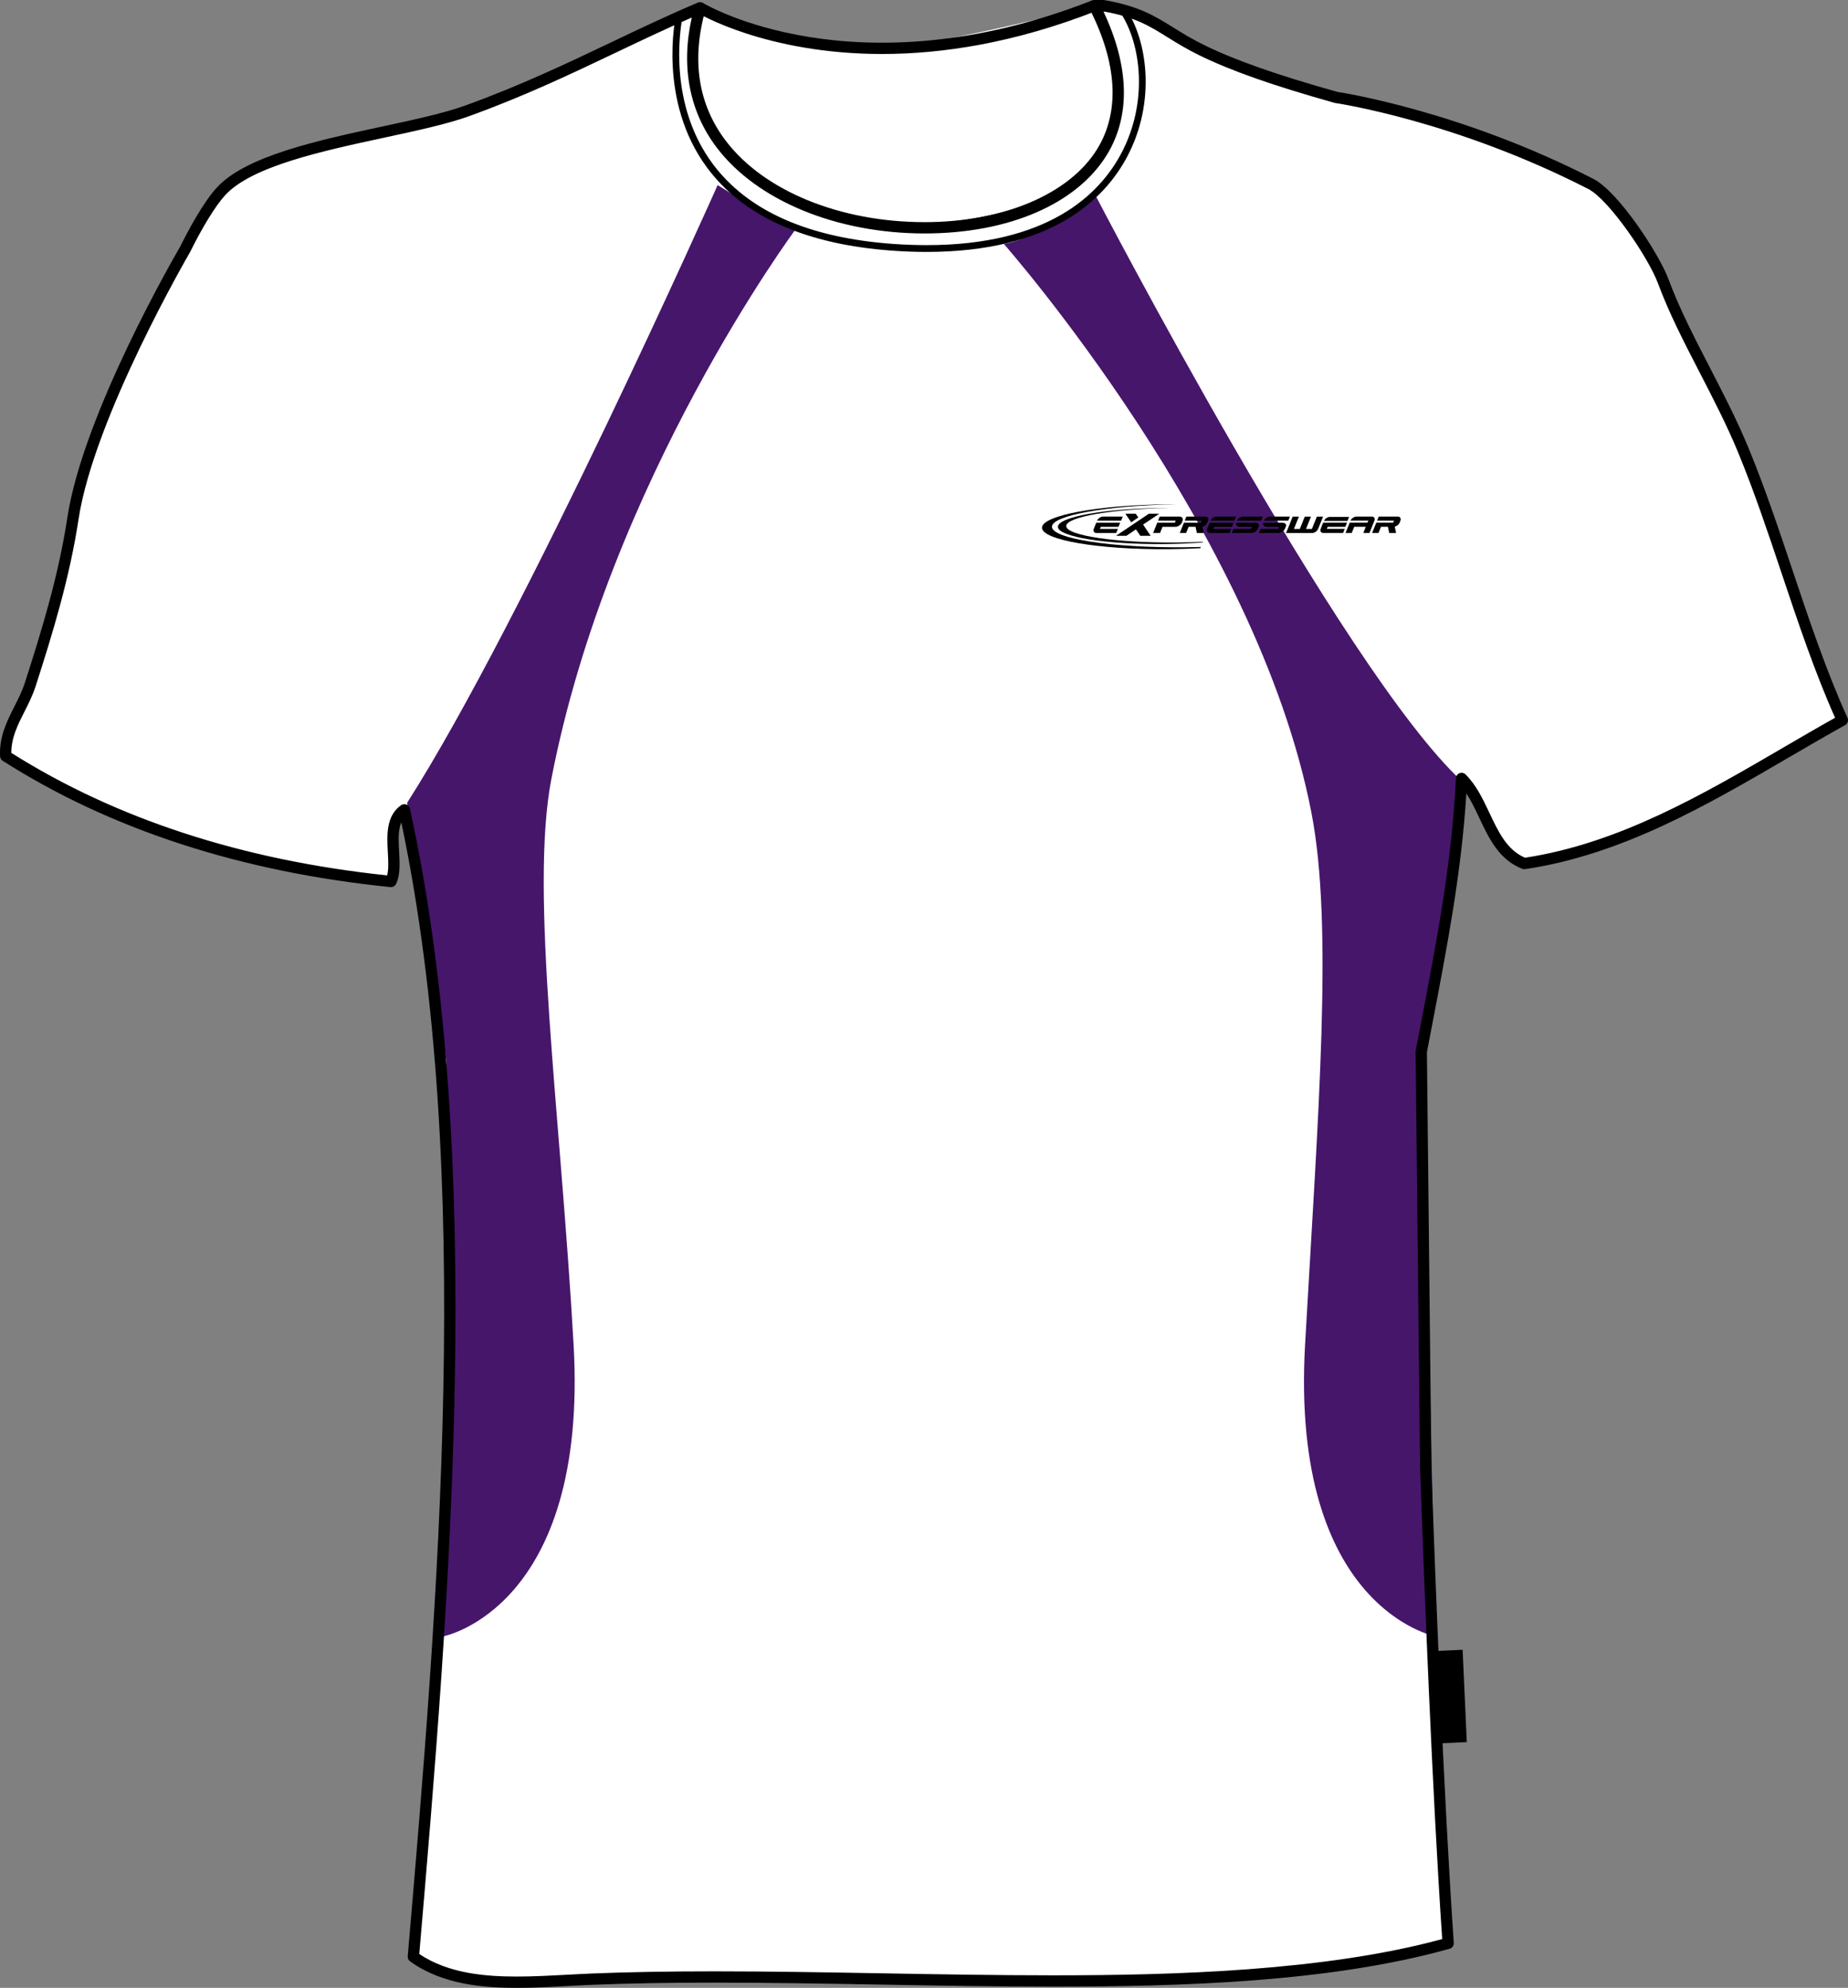 <?xml version="1.0" encoding="utf-8"?>
<!-- Generator: Adobe Illustrator 15.1.0, SVG Export Plug-In . SVG Version: 6.00 Build 0)  -->
<!DOCTYPE svg PUBLIC "-//W3C//DTD SVG 1.1//EN" "http://www.w3.org/Graphics/SVG/1.1/DTD/svg11.dtd">
<svg version="1.1" id="Layer_1" xmlns="http://www.w3.org/2000/svg" xmlns:xlink="http://www.w3.org/1999/xlink" x="0px" y="0px"
	 width="743.821px" height="800.002px" viewBox="1 0 743.821 800.002" enable-background="new 1 0 743.821 800.002"
	 xml:space="preserve">
<rect x="1" y="0" width="743.821" height="800.002" fill="#808080" stroke="none"/>
<g id="side">
</g>
<g id="back">
</g>
<g id="front">
	<path id="primary" fill="#FFFFFF" d="M573.578,590.939c1.984,56.662,5.244,136.309,9.02,191.123
		c-91.494,25.668-232.13,9.939-344.384,14.426c-24.689,0.984-53.042,4.813-72.123-9.018c12.852-149.924,27.079-320.873-3.604-461.58
		c-8.595,6.026-1.731,21.181-5.41,28.852C94.869,348.432,43.865,330.92,2.015,304.258c-0.557-11.26,6.611-18.68,9.892-28.849
		c6.405-19.887,13.535-42.832,17.155-66.715c6.365-41.976,45.072-108.182,45.072-108.182c4.191-8.446,9.705-18.194,14.48-23.439
		c16.771-18.417,73.22-23.101,99.112-32.455c36.007-13.004,62.987-28.46,93.76-41.469
		c-32.945,117.227,220.218,119.129,158.667-0.873c1.198,0,2.401,0,3.604,0c19.956,3.409,23.818,10.167,39.664,17.922
		c14.629,7.157,33.451,13.218,54.095,19.012c0,0,47.941,6.832,102.516,34.82c9.123,4.679,25.256,28.723,29.102,39.105
		c8.314,22.421,22.617,44.55,32.459,68.517c14.459,35.213,24.09,73.823,39.668,108.182c-39.057,21.651-80.396,50.625-128.018,57.697
		c-14.256-5.578-15.279-24.39-25.246-34.257c-1.813,36.775-8.25,68.276-16.221,109.985L573.578,590.939z"/>
	<path id="primary_1_" fill="#FFFFFF" d="M283.706,4.489c0,0,47.462,18.78,83.314,13.658c35.852-5.122,74.775-17.414,76.143-14.341
		s19.463,44.047-3.756,64.193c-23.221,20.146-75.802,34.486-125.995,9.219S284.388,11.318,283.706,4.489z"/>
	<g id="secondary">
		<path fill="#46166B" d="M405.035,98.161c0,0,14.566-1.822,36.877-19.578c0,0,99.247,191.212,147.504,235.827
			c0,0-15.48,109.78-15.48,111.995c0,2.219,4.781,232.125,4.781,232.125s-58.438-11.205-52.426-117.412
			c5.305-93.769,11.383-168.27,2.574-213.958C507.014,213.798,405.035,98.161,405.035,98.161z"/>
		<path fill="#46166B" d="M321.265,92.242c0,0-5.465-1.366-31.413-17.755c0,0-77.853,174.822-124.973,248.575
			c0,0,15.707,101.585,15.707,103.801c0,2.215-1.14,231.667-1.14,231.667s58.438-11.205,52.426-117.41
			c-5.303-93.77-17.772-181.934-8.947-227.617C246.147,193.31,321.265,92.242,321.265,92.242z"/>
	</g>
	
		<rect x="579.376" y="664.286" transform="matrix(-0.999 0.045 -0.045 -0.999 1200.073 1338.655)" width="11.068" height="37.204"/>
	<path d="M209.102,800.002c-13.186,0-29.986-1.213-43.057-10.686c-0.646-0.471-1-1.244-0.931-2.039
		c12.055-140.654,27.021-315.353-2.585-456.328c-1.352,3.123-1.121,7.377-0.88,11.808c0.251,4.595,0.51,9.347-1.229,12.97
		c-0.416,0.866-1.337,1.379-2.284,1.278c-60.189-6.102-112.695-23.204-156.056-50.829c-0.622-0.396-1.014-1.071-1.048-1.808
		c-0.387-7.881,2.713-14.014,5.711-19.944c1.563-3.092,3.182-6.292,4.284-9.717c6.704-20.806,13.541-43.065,17.072-66.356
		c6.357-41.926,43.771-106.27,45.357-108.988c3.046-6.154,9.126-17.635,14.762-23.825c11.636-12.774,40.829-19.062,66.585-24.61
		c12.806-2.758,24.896-5.361,33.44-8.451c21.983-7.941,40.715-16.86,58.831-25.486c11.764-5.604,22.877-10.892,34.817-15.939
		c0.8-0.339,1.732-0.192,2.39,0.39c0.656,0.576,0.923,1.48,0.686,2.325c-5.73,20.387-2.991,38.172,8.135,52.859
		C308.419,76.839,339.1,89.4,373.175,89.4c31.747,0,58.383-11.317,69.512-29.534c9.155-14.982,8.024-34.541-3.266-56.553
		c-0.359-0.704-0.33-1.548,0.083-2.226C439.915,0.41,440.653,0,441.446,0h3.604c0.128,0,0.256,0.011,0.382,0.033
		c13.896,2.373,20.355,6.395,27.839,11.049c3.63,2.259,7.388,4.596,12.446,7.072c12.541,6.135,29.067,11.945,53.567,18.829
		c3.09,0.469,50.338,7.976,103.078,35.024c10.113,5.188,26.457,30.239,30.197,40.34c4.371,11.789,10.338,23.342,16.654,35.573
		c5.471,10.593,11.127,21.55,15.773,32.867c6.502,15.827,12.105,32.571,17.527,48.767c6.658,19.891,13.549,40.463,22.105,59.342
		c0.486,1.078,0.064,2.354-0.965,2.928c-7.395,4.097-14.719,8.37-22.475,12.896c-33.082,19.304-67.299,39.267-106.314,45.063
		c-0.389,0.054-0.789,0.014-1.162-0.132c-9.352-3.657-13.404-12.248-17.326-20.558c-1.648-3.485-3.232-6.845-5.154-9.785
		c-2.02,31.859-7.463,60.236-14.25,95.62l-1.635,8.535l1.801,167.457c1.602,45.635,4.896,131.209,9.01,190.984
		c0.07,1.078-0.619,2.057-1.656,2.35c-47.891,13.436-107.583,15.248-159.655,15.248c-22.695,0-46.116-0.41-68.77-0.809
		c-22.325-0.391-45.407-0.795-67.447-0.795c-18.462,0-34.502,0.281-49.032,0.863c-3.279,0.131-6.626,0.313-10.006,0.498
		C222.869,799.621,215.926,800.002,209.102,800.002z M169.763,786.361c11.873,8.033,27.204,9.088,39.341,9.086
		c6.699,0,13.586-0.373,20.237-0.732c3.404-0.186,6.771-0.367,10.073-0.5c14.589-0.582,30.687-0.867,49.211-0.867
		c22.08,0,45.186,0.404,67.527,0.799c22.632,0.398,46.035,0.807,68.688,0.807c48.129,0,109.251-1.674,156.644-14.588
		c-4.057-59.748-7.305-144.092-8.893-189.344l-1.803-167.74c-0.002-0.148,0.01-0.303,0.039-0.448l1.68-8.765
		c7.17-37.385,12.83-66.911,14.512-100.908c0.045-0.896,0.609-1.686,1.445-2.007c0.838-0.326,1.783-0.132,2.428,0.505
		c4.305,4.26,7,9.97,9.605,15.491c3.615,7.658,7.033,14.906,14.322,18.039c37.895-5.786,71.531-25.415,104.07-44.4
		c7.141-4.163,13.914-8.117,20.729-11.925c-8.252-18.553-14.943-38.526-21.418-57.861c-5.396-16.124-10.979-32.798-17.422-48.486
		c-4.572-11.135-10.184-22-15.607-32.506c-6.383-12.357-12.41-24.032-16.877-36.082c-3.76-10.147-19.627-33.569-28.008-37.87
		c-53.57-27.472-101.328-34.525-101.807-34.593c-0.1-0.015-0.195-0.036-0.289-0.061c-24.857-6.979-41.654-12.887-54.476-19.159
		c-5.269-2.58-9.297-5.084-12.85-7.296c-7.28-4.53-13.053-8.119-25.742-10.35c10.473,22.147,10.982,42.017,1.44,57.642
		c-12.132,19.856-39.568,31.711-73.396,31.711c-35.468,0-67.537-13.249-83.693-34.575c-11.027-14.557-14.463-32.567-10.032-52.322
		c-10.283,4.467-20.097,9.138-30.41,14.049c-18.214,8.672-37.047,17.641-59.239,25.658c-8.835,3.19-21.071,5.826-34.03,8.618
		c-25.091,5.406-53.523,11.53-64.176,23.227c-3.847,4.22-8.993,12.576-14.123,22.918c-0.458,0.797-38.637,66.452-44.861,107.512
		c-3.585,23.627-10.481,46.088-17.243,67.07c-1.213,3.764-2.91,7.124-4.555,10.374c-2.69,5.319-5.237,10.361-5.255,16.504
		c42.134,26.591,93.015,43.176,151.284,49.311c0.642-2.499,0.458-5.815,0.274-9.293c-0.373-6.869-0.795-14.657,5.36-18.973
		c0.624-0.438,1.423-0.535,2.136-0.257c0.712,0.276,1.23,0.891,1.396,1.636C196.965,467.403,181.954,644.092,169.763,786.361z"/>
	<path d="M356.048,21.725c-46.729,0-74.057-16.387-74.468-16.639l2.39-3.871c0.6,0.37,61.063,36.451,156.645-1.056l1.661,4.237
		C409.109,17.41,380.021,21.725,356.048,21.725z"/>
	<path d="M373.91,101.385c-4.372,0-8.941-0.167-13.588-0.498c-34.964-2.476-60.098-13.71-74.7-33.394
		c-20.036-27.005-12.658-60.809-12.58-61.146l0.16-0.7l0.667-0.267c0.131-0.052,3.247-1.287,5.775-1.287
		c1.521,0,2.641,0.443,3.319,1.314c0.664,0.853,0.824,1.991,0.474,3.393c-1.968,7.791-5.087,27.387,7.213,45.667
		c12.628,18.766,37.546,30.864,74.055,35.964l0.445-0.008c5.85,0,57.67-0.74,76.11-26.297c19.257-26.696,1.032-57.825,0.845-58.14
		l-0.259-0.431l0.083-0.495c0.221-1.311,1.558-3.923,5.612-3.409c3.682,0.459,5.549,0.92,5.626,0.943l0.507,0.125l0.291,0.428
		c9.067,13.271,12.252,38.062,0.795,59.768C445.5,80.466,423.954,101.385,373.91,101.385z M275.565,7.671
		c-0.92,4.942-5.438,34.38,12.268,58.221c14.109,18.999,38.563,29.857,72.686,32.271c4.578,0.326,9.085,0.49,13.394,0.49
		c48.684,0,69.523-20.127,78.438-37.011c10.825-20.508,8.037-43.81-0.339-56.509c-0.752-0.159-2.366-0.464-4.804-0.77
		c-1.505-0.187-2.184,0.355-2.438,0.79c2.451,4.484,17.552,34.445-1.3,60.57c-19.231,26.66-72.329,27.431-78.32,27.431l-0.654-0.002
		c-37.48-5.223-63.032-17.721-76.111-37.158c-12.917-19.189-9.649-39.715-7.646-47.646c0.211-0.853,0.142-1.17,0.072-1.254
		c-0.075-0.099-0.408-0.266-1.169-0.266C278.334,6.827,276.61,7.317,275.565,7.671z"/>
	<g id="Layer_5">
		<g>
			<path d="M467.579,206.752h-4.169l-13.226,8.88h4.177l3.855-2.591l1.753,2.591h4.172l-3.057-4.52L467.579,206.752L467.579,206.752
				z M453.967,206.752h4.175l1.021,1.506l-2.859,1.937L453.967,206.752L453.967,206.752z"/>
			<g>
				<path d="M543.356,209.643l0.65-1.604h-7.768c-0.465,0-0.936,0.167-1.404,0.495c-0.436,0.308-0.746,0.68-0.938,1.111
					C537.051,209.645,540.201,209.643,543.356,209.643L543.356,209.643z"/>
				<g>
					<path d="M529.158,214.499c0.463,0,0.939-0.169,1.424-0.504c0.473-0.339,0.809-0.747,0.994-1.227l1.967-4.858h-2.5l-1.998,4.954
						h-2.373l2.002-4.954h-2.496l-2,4.954h-2.369l1.998-4.954h-2.498l-2.656,6.589H529.158L529.158,214.499z"/>
					<path d="M559.631,211.994l0.531,2.495h2.758l-0.52-2.557c0.783-0.183,1.621-0.784,1.934-1.538l0.307-0.774
						c0.201-0.472,0.189-0.881-0.027-1.226c-0.193-0.339-0.541-0.505-1.055-0.505h-7.625l-0.656,1.65h6.811l-0.344,0.82
						c-1.32,0-5.135,0-6.797,0l-1.666,4.119h2.564l1.004-2.486h2.781V211.994L559.631,211.994z"/>
					<path d="M535.057,212.841l0.336-0.827h7.119l0.67-1.658c-3.217,0-6.416,0.011-9.619,0.011l-0.963,2.382
						c-0.188,0.482-0.184,0.89,0.012,1.226c0.193,0.339,0.529,0.505,1.02,0.505h7.971l0.658-1.639H535.057L535.057,212.841z"/>
					<path d="M546.063,212.008l-0.984,2.47h-2.494l1.662-4.116h3.961h3.176l0.355-0.836h-7.156c0.189-0.438,0.514-0.82,0.963-1.134
						c0.479-0.336,0.959-0.505,1.432-0.505h6.189c0.477,0,0.813,0.169,1.008,0.505c0.195,0.331,0.203,0.716,0.029,1.155
						l-1.986,4.931h-2.477l0.982-2.47H546.063L546.063,212.008z"/>
				</g>
			</g>
			<g>
				<path d="M443.734,212.847l0.333-0.827h7.125l0.667-1.655c-3.219,0-6.415,0.008-9.622,0.008l-0.96,2.382
					c-0.195,0.482-0.187,0.892,0.011,1.228c0.192,0.336,0.53,0.506,1.019,0.506h7.973l0.66-1.642H443.734L443.734,212.847z
					 M452.249,209.536l0.659-1.642h-7.938c-0.478,0-0.955,0.169-1.433,0.508c-0.448,0.315-0.768,0.694-0.96,1.137
					C445.799,209.539,449.021,209.536,452.249,209.536L452.249,209.536z"/>
				<path d="M470.306,212.014h1.597h2.153c0.539,0,1.063-0.172,1.571-0.508c0.526-0.344,0.843-0.638,1.035-1.102l0.315-0.787
					c0.187-0.467,0.155-0.871-0.091-1.215c-0.232-0.339-0.626-0.508-1.165-0.508h-7.931l-0.662,1.639h7.104l-0.363,0.841
					c-1.267,0-5.199,0-7.079,0l-1.654,4.111h2.785l0.989-2.474h1.396V212.014L470.306,212.014z"/>
				<path d="M482.214,212.002l0.528,2.494h2.761l-0.518-2.557c0.785-0.183,1.617-0.783,1.932-1.538l0.312-0.771
					c0.195-0.476,0.187-0.885-0.035-1.227c-0.188-0.339-0.539-0.508-1.053-0.508h-7.619l-0.669,1.65h6.815l-0.344,0.82
					c-1.318,0-5.138,0-6.801,0l-1.664,4.119h2.567l1.003-2.483h2.782L482.214,212.002L482.214,212.002z"/>
				<path d="M489.376,212.847l0.331-0.827h7.128l0.667-1.655c-3.218,0-6.416,0.008-9.625,0.008l-0.957,2.382
					c-0.192,0.482-0.189,0.892,0.013,1.228c0.189,0.336,0.531,0.506,1.021,0.506h7.971l0.658-1.642H489.376L489.376,212.847z
					 M497.889,209.536l0.662-1.642h-7.939c-0.479,0-0.955,0.169-1.435,0.508c-0.44,0.315-0.766,0.694-0.963,1.137
					C491.439,209.539,494.666,209.536,497.889,209.536L497.889,209.536z"/>
				<path d="M504.914,212.014h-5.156c-0.267,0-0.485-0.115-0.675-0.216c-0.188-0.107-0.334-0.229-0.44-0.383
					c-0.104-0.149-0.158-0.328-0.174-0.527c-0.011-0.161,0.027-0.333,0.077-0.521c2.598,0,5.194,0,7.79,0
					c0.271,0,0.51,0.082,0.715,0.161c0.205,0.079,0.369,0.183,0.486,0.313c0.117,0.131,0.184,0.29,0.205,0.475
					c0.02,0.188-0.018,0.397-0.115,0.629l-0.293,0.699c-0.195,0.469-0.57,0.994-1.078,1.337c-0.502,0.336-1.016,0.506-1.539,0.506
					h-7.89l0.646-1.647h7.053L504.914,212.014L504.914,212.014z M498.841,209.541c0.173-0.439,0.52-0.819,0.987-1.139
					c0.509-0.347,1.018-0.516,1.54-0.516h7.908l-0.66,1.658C505.348,209.544,502.098,209.541,498.841,209.541L498.841,209.541z"/>
				<path d="M515.832,212.014h-5.156c-0.264,0-0.488-0.115-0.674-0.216c-0.189-0.107-0.334-0.229-0.439-0.383
					c-0.102-0.149-0.158-0.328-0.176-0.527c-0.01-0.161,0.027-0.333,0.078-0.521c2.602,0,5.193,0,7.791,0
					c0.271,0,0.508,0.082,0.713,0.161c0.205,0.079,0.367,0.183,0.484,0.313c0.119,0.131,0.186,0.29,0.207,0.475
					c0.02,0.188-0.02,0.397-0.109,0.629l-0.299,0.699c-0.195,0.469-0.568,0.994-1.082,1.337c-0.5,0.336-1.014,0.506-1.535,0.506
					h-7.891l0.645-1.647h7.055L515.832,212.014L515.832,212.014z M509.756,209.541c0.174-0.439,0.52-0.819,0.986-1.139
					c0.51-0.347,1.02-0.516,1.541-0.516h7.906l-0.662,1.658C516.264,209.544,513.014,209.541,509.756,209.541L509.756,209.541z"/>
			</g>
			<path d="M469.311,204.425c0.856-0.005,1.71-0.008,2.558-0.005c-23.213,0.401-41.71,3.586-41.71,7.282
				c0,3.839,19.967,6.813,44.442,6.625c3.651-0.031,7.202-0.129,10.605-0.284l-0.106,0.251c-4.884,0.375-10.211,0.602-15.784,0.644
				c-23.405,0.184-42.505-2.928-42.505-6.923C426.811,208.014,445.908,204.608,469.311,204.425L469.311,204.425z"/>
			<path d="M471.25,202.962c1.027-0.008,2.043-0.012,3.057-0.005c-27.772,0.491-49.902,4.441-49.902,9.038
				c0,4.775,23.883,8.482,53.173,8.255c2.288-0.019,4.545-0.057,6.759-0.123l-0.205,0.487c-4.118,0.224-8.432,0.36-12.879,0.396
				c-28.007,0.219-50.852-3.658-50.852-8.627C420.396,207.414,443.243,203.181,471.25,202.962L471.25,202.962z"/>
		</g>
	</g>
</g>
</svg>
